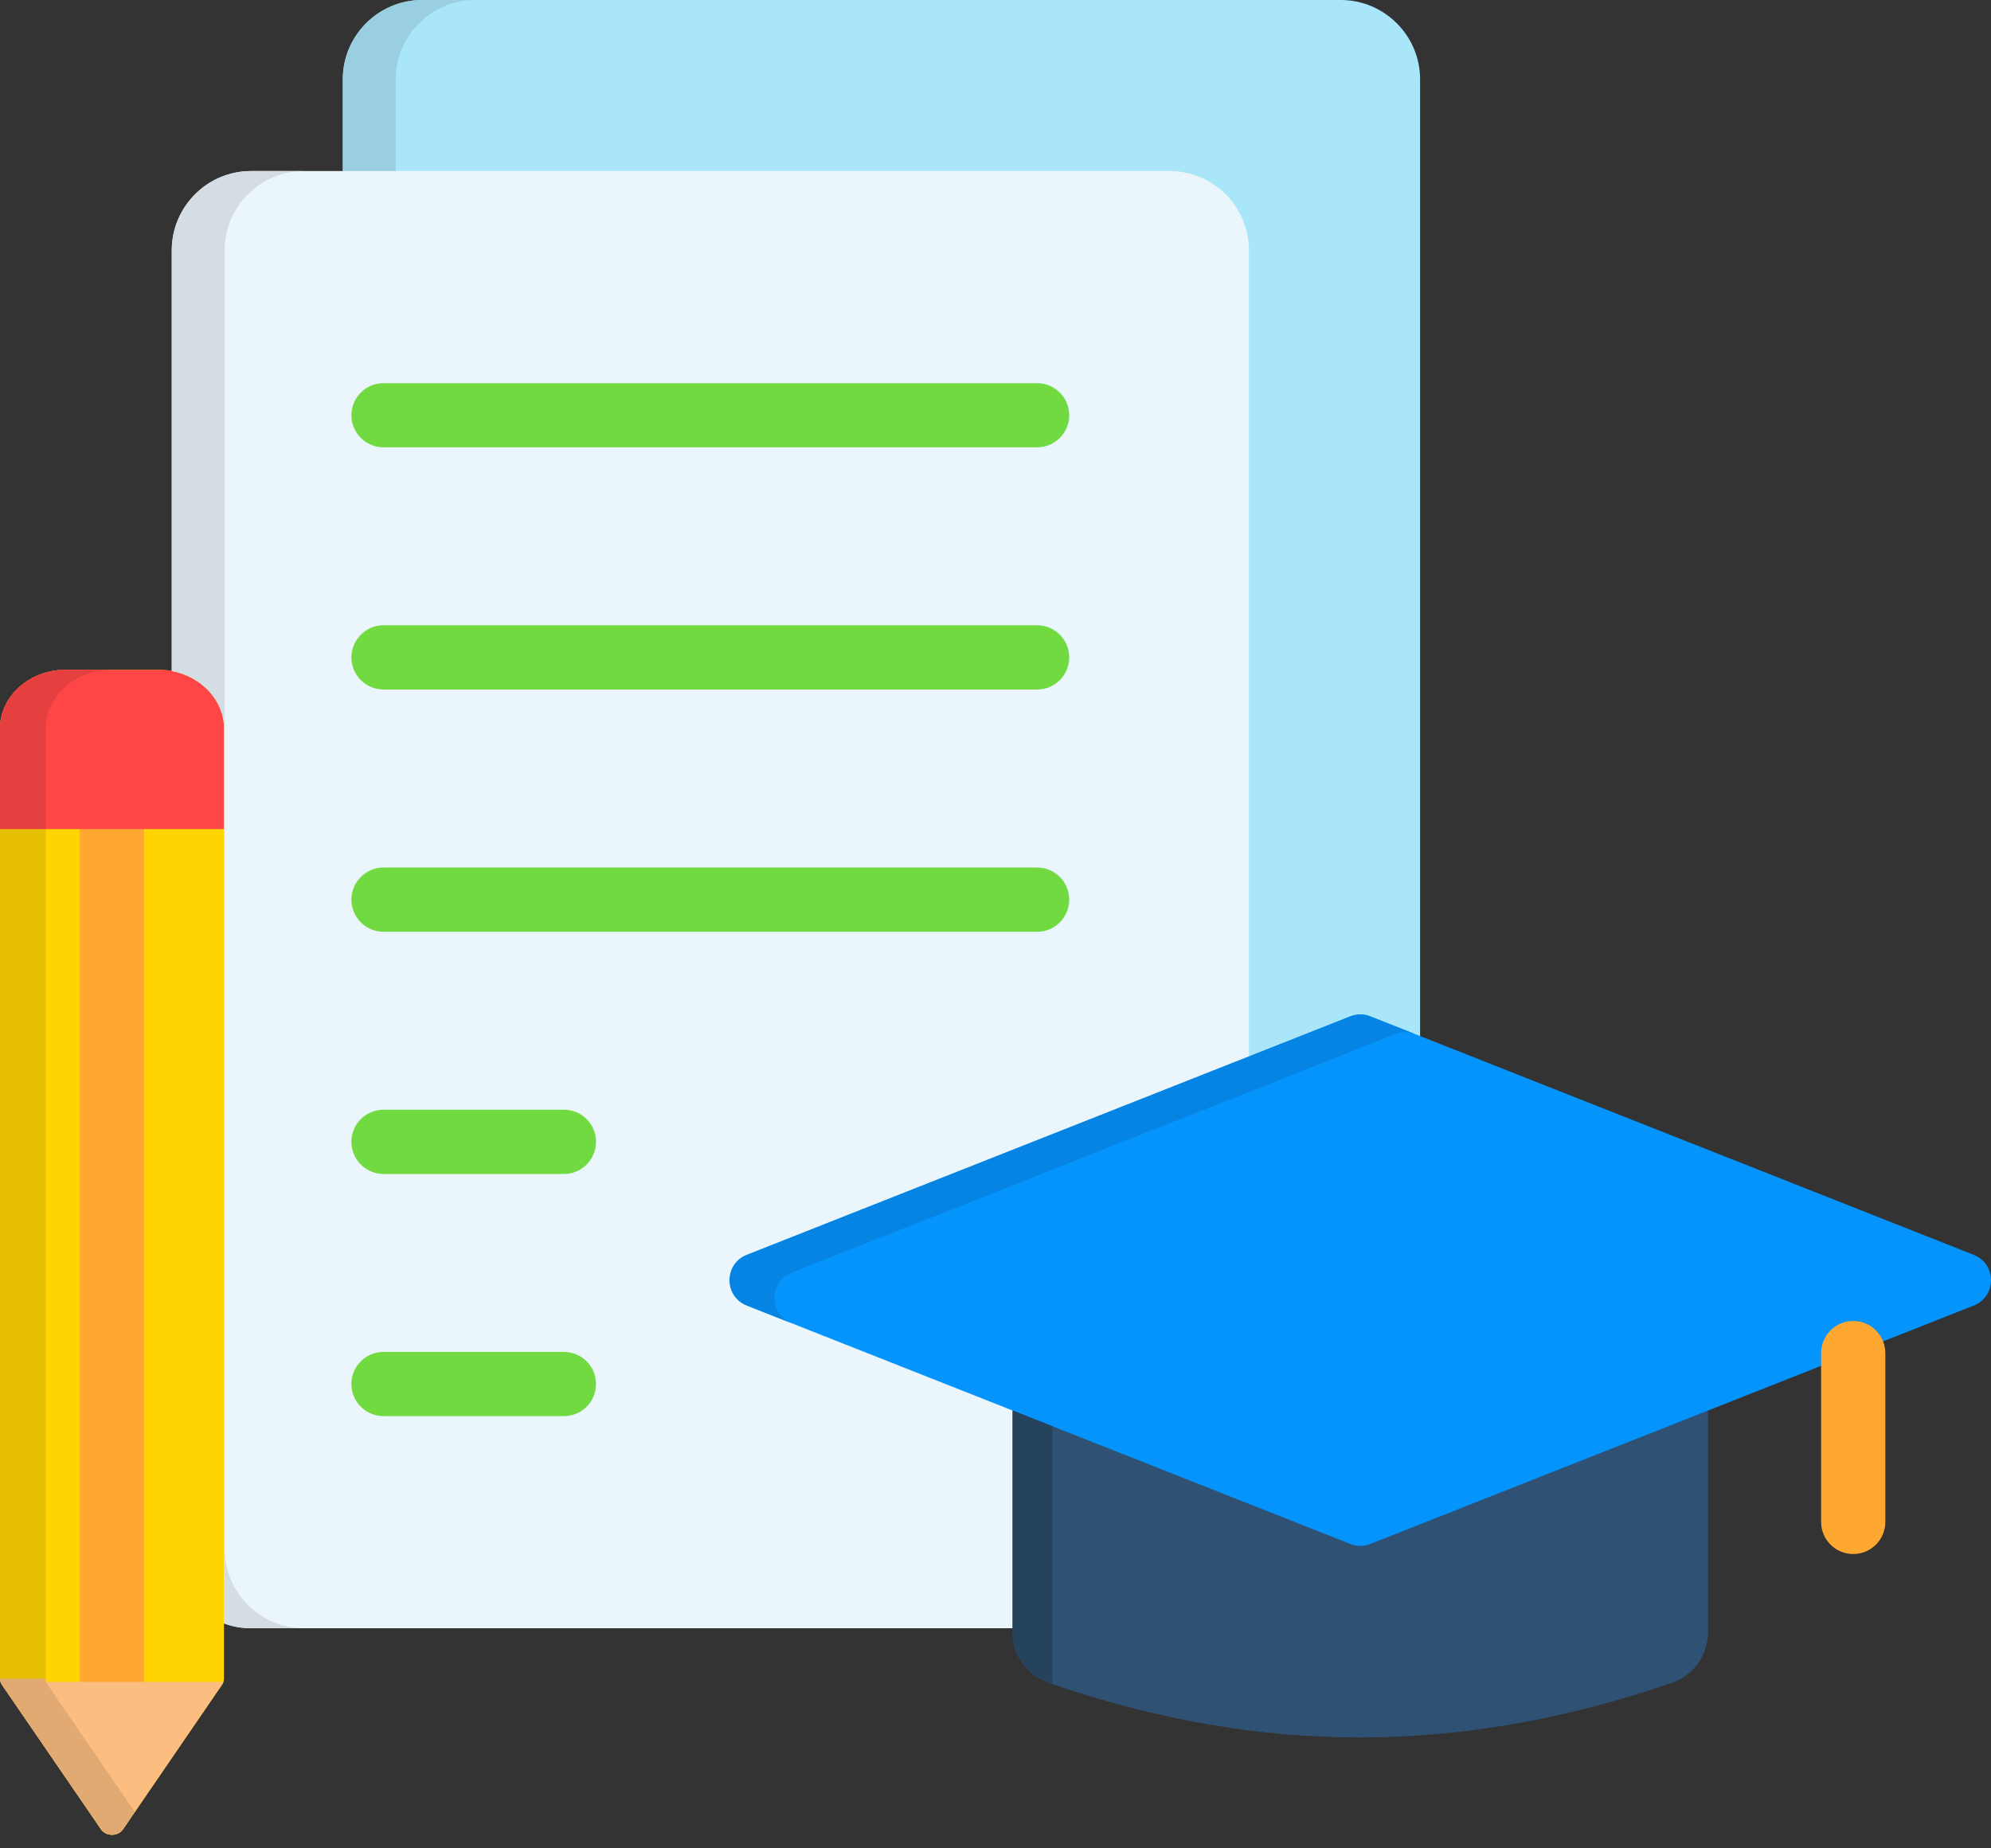 <svg width="28" height="26" viewBox="0 0 28 26" fill="none" xmlns="http://www.w3.org/2000/svg">
<rect x="0" y="0" width="28" height="26" fill="#333333" stroke="none"/>
<path fill-rule="evenodd" clip-rule="evenodd" d="M5.934 -0H18.857C19.469 -0 19.971 0.502 19.971 1.114V19.383C19.971 19.996 19.469 20.496 18.857 20.496H5.934C5.322 20.496 4.821 19.995 4.821 19.383V1.114C4.821 0.502 5.322 -0 5.934 -0Z" fill="#AAE6FA"/>
<path fill-rule="evenodd" clip-rule="evenodd" d="M3.528 2.406H16.451C17.064 2.406 17.564 2.908 17.564 3.52V21.789C17.564 22.401 17.063 22.904 16.451 22.904H3.528C2.916 22.904 2.416 22.401 2.416 21.789V3.52C2.416 2.908 2.916 2.406 3.528 2.406Z" fill="#EBF5FC"/>
<path fill-rule="evenodd" clip-rule="evenodd" d="M19.131 19.284H14.241V22.951C14.241 23.236 14.38 23.546 14.8 23.69C17.758 24.701 20.553 24.685 23.505 23.675C23.819 23.567 24.021 23.284 24.021 22.951V19.284H19.131Z" fill="#2F5274"/>
<path fill-rule="evenodd" clip-rule="evenodd" d="M10.503 17.652L18.99 14.297C19.085 14.26 19.178 14.26 19.271 14.297L27.759 17.652C27.907 17.711 28 17.847 28 18.009C28 18.168 27.907 18.305 27.759 18.364L19.271 21.718C19.178 21.755 19.085 21.755 18.99 21.718L10.503 18.364C10.354 18.305 10.261 18.168 10.261 18.009C10.261 17.847 10.354 17.711 10.503 17.652Z" fill="#0593FC"/>
<path d="M25.611 19.033C25.611 18.785 25.813 18.582 26.062 18.582C26.312 18.582 26.514 18.785 26.514 19.033V21.409C26.514 21.658 26.312 21.86 26.062 21.86C25.813 21.86 25.611 21.658 25.611 21.409V19.033Z" fill="#FEA832"/>
<path d="M5.394 6.292C5.144 6.292 4.942 6.09 4.942 5.841C4.942 5.592 5.144 5.39 5.394 5.39H14.586C14.835 5.39 15.037 5.592 15.037 5.841C15.037 6.09 14.835 6.292 14.586 6.292H5.394ZM5.394 19.92C5.144 19.92 4.942 19.718 4.942 19.468C4.942 19.219 5.144 19.017 5.394 19.017H7.931C8.18 19.017 8.382 19.219 8.382 19.468C8.382 19.718 8.18 19.92 7.931 19.92H5.394ZM5.394 16.514C5.144 16.514 4.942 16.311 4.942 16.061C4.942 15.811 5.144 15.61 5.394 15.61H7.931C8.18 15.61 8.382 15.812 8.382 16.061C8.382 16.31 8.18 16.514 7.931 16.514H5.394ZM5.394 13.107C5.144 13.107 4.942 12.904 4.942 12.654C4.942 12.406 5.144 12.203 5.394 12.203H14.586C14.835 12.203 15.037 12.406 15.037 12.654C15.037 12.903 14.835 13.107 14.586 13.107H5.394ZM5.394 9.699C5.144 9.699 4.942 9.497 4.942 9.248C4.942 8.999 5.144 8.795 5.394 8.795H14.586C14.835 8.795 15.037 8.998 15.037 9.248C15.037 9.497 14.835 9.699 14.586 9.699H5.394Z" fill="#70DA40"/>
<path fill-rule="evenodd" clip-rule="evenodd" d="M0.919 9.422H2.231C2.736 9.422 3.15 9.794 3.15 10.247V23.612C3.15 23.645 3.141 23.671 3.122 23.699L1.73 25.732C1.696 25.781 1.64 25.809 1.575 25.809C1.51 25.809 1.454 25.781 1.42 25.732L0.027 23.699C0.008 23.671 0 23.645 0 23.612V10.247C0 9.794 0.414 9.422 0.919 9.422Z" fill="#FFD400"/>
<path d="M2.026 24.186C2.026 24.435 1.824 24.637 1.575 24.637C1.326 24.637 1.122 24.435 1.122 24.186V11.107C1.122 10.857 1.325 10.654 1.575 10.654C1.824 10.654 2.026 10.857 2.026 11.107V24.186Z" fill="#FEA832"/>
<path fill-rule="evenodd" clip-rule="evenodd" d="M10.503 17.652L18.99 14.297C19.085 14.26 19.178 14.26 19.271 14.297L19.902 14.546C19.808 14.51 19.715 14.51 19.622 14.546L11.134 17.902C10.985 17.961 10.892 18.097 10.892 18.257C10.892 18.418 10.985 18.554 11.134 18.613L18.992 21.72L18.99 21.719L10.503 18.364C10.354 18.305 10.261 18.169 10.261 18.009C10.261 17.847 10.354 17.711 10.503 17.652Z" fill="#0584E3"/>
<path fill-rule="evenodd" clip-rule="evenodd" d="M14.24 19.841V22.951C14.24 23.236 14.38 23.544 14.8 23.688V20.062L14.24 19.841Z" fill="#26435E"/>
<path fill-rule="evenodd" clip-rule="evenodd" d="M3.143 23.659C3.138 23.673 3.132 23.685 3.122 23.699L1.73 25.732C1.696 25.781 1.64 25.809 1.575 25.809C1.51 25.809 1.454 25.781 1.421 25.732L0.027 23.699C0.019 23.685 0.012 23.673 0.007 23.659H3.143Z" fill="#FBBD80"/>
<path fill-rule="evenodd" clip-rule="evenodd" d="M0.919 9.422H2.231C2.736 9.422 3.15 9.794 3.15 10.247V11.662H0V10.247C0 9.794 0.414 9.422 0.919 9.422Z" fill="#FF4646"/>
<path fill-rule="evenodd" clip-rule="evenodd" d="M0 11.662H0.643V23.612H0V11.662Z" fill="#E6BF00"/>
<path fill-rule="evenodd" clip-rule="evenodd" d="M0.919 9.422H2.231H1.563C1.058 9.422 0.644 9.794 0.644 10.247V11.662H0V10.247C0 9.794 0.414 9.422 0.919 9.422Z" fill="#E63F3F"/>
<path fill-rule="evenodd" clip-rule="evenodd" d="M0.644 23.612C0.644 23.645 0.653 23.671 0.67 23.699L1.896 25.488L1.73 25.731C1.696 25.781 1.641 25.809 1.576 25.809C1.51 25.809 1.455 25.781 1.421 25.731L0.027 23.699C0.008 23.671 0 23.645 0 23.612H0.644Z" fill="#E2AA73"/>
<path fill-rule="evenodd" clip-rule="evenodd" d="M3.528 2.406H4.274C3.661 2.406 3.159 2.908 3.159 3.52V21.789C3.159 22.401 3.661 22.904 4.274 22.904H3.528C3.395 22.904 3.268 22.879 3.15 22.835V10.247C3.15 9.85 2.832 9.517 2.415 9.439V3.52C2.416 2.908 2.916 2.406 3.528 2.406Z" fill="#D4DDE3"/>
<path fill-rule="evenodd" clip-rule="evenodd" d="M5.934 -0H6.68C6.067 -0 5.565 0.502 5.565 1.114V2.406H4.821V1.114C4.821 0.502 5.322 -0 5.934 -0Z" fill="#99CFE1"/>
</svg>
